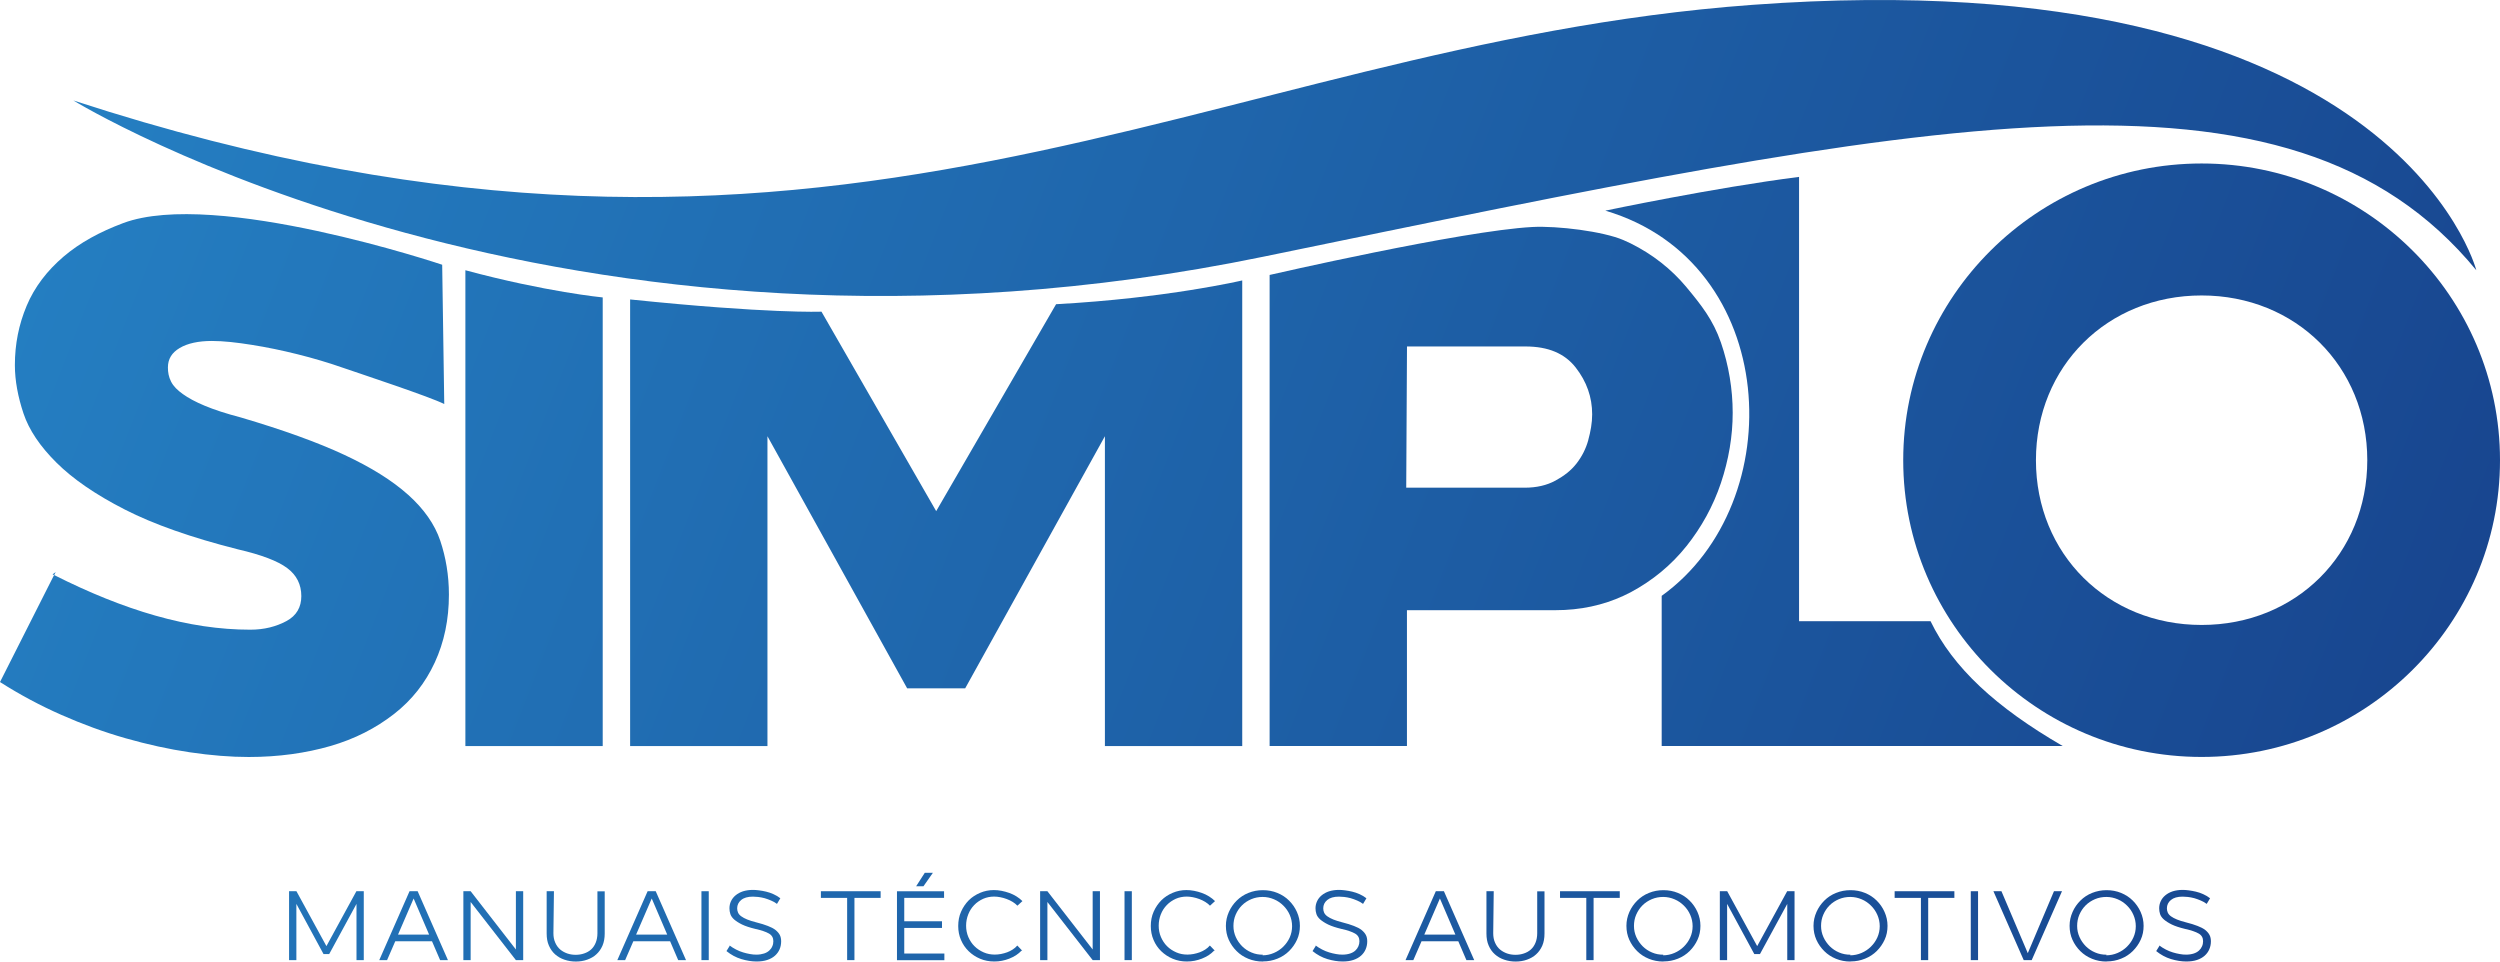 <svg xmlns="http://www.w3.org/2000/svg" width="104" height="40" viewBox="0 0 104 40" fill="none"><path d="M12.329 39.941H12.025V37.075H12.332L13.579 39.359L14.826 37.075H15.133V39.941H14.83V37.602L13.694 39.69H13.459L12.329 37.602V39.941Z" fill="url(#paint0_linear_438_64)"></path><path d="M16.443 39.156L16.102 39.941H15.777L17.037 37.075H17.374L18.634 39.941H18.309L17.971 39.156H16.443ZM16.558 38.879H17.851L17.207 37.377L16.558 38.879Z" fill="url(#paint1_linear_438_64)"></path><path d="M19.579 39.941H19.276V37.075H19.579L21.461 39.499V37.075H21.765V39.941H21.461L19.579 37.522V39.941Z" fill="url(#paint2_linear_438_64)"></path><path d="M23.022 38.824C23.022 38.972 23.047 39.104 23.1 39.218C23.15 39.333 23.22 39.427 23.304 39.499C23.39 39.57 23.487 39.625 23.598 39.664C23.71 39.702 23.824 39.72 23.948 39.72C24.072 39.72 24.187 39.702 24.298 39.664C24.409 39.627 24.508 39.572 24.589 39.499C24.669 39.427 24.734 39.333 24.781 39.218C24.827 39.104 24.853 38.972 24.853 38.824V37.079H25.156V38.837C25.156 39.028 25.125 39.197 25.062 39.342C24.998 39.486 24.914 39.606 24.806 39.702C24.7 39.8 24.571 39.871 24.425 39.923C24.28 39.975 24.122 40 23.955 40C23.789 40 23.631 39.975 23.482 39.923C23.333 39.873 23.204 39.8 23.094 39.702C22.983 39.604 22.897 39.481 22.834 39.336C22.769 39.192 22.741 39.022 22.741 38.831V37.074H23.044L23.022 38.822V38.824Z" fill="url(#paint3_linear_438_64)"></path><path d="M26.347 39.156L26.006 39.941H25.681L26.941 37.075H27.278L28.538 39.941H28.213L27.876 39.156H26.347ZM26.462 38.879H27.756L27.112 37.377L26.462 38.879Z" fill="url(#paint4_linear_438_64)"></path><path d="M29.484 37.075V39.941H29.18V37.075H29.484Z" fill="url(#paint5_linear_438_64)"></path><path d="M30.338 39.322C30.427 39.39 30.521 39.449 30.619 39.5C30.718 39.552 30.815 39.59 30.914 39.62C31.012 39.65 31.106 39.672 31.199 39.688C31.292 39.706 31.382 39.713 31.465 39.713C31.588 39.713 31.694 39.695 31.784 39.666C31.874 39.636 31.945 39.595 32.001 39.543C32.057 39.493 32.1 39.433 32.128 39.365C32.159 39.297 32.171 39.226 32.171 39.152C32.171 39.013 32.112 38.906 31.988 38.835C31.865 38.764 31.676 38.699 31.425 38.644C31.199 38.589 31.016 38.53 30.874 38.462C30.734 38.394 30.623 38.321 30.54 38.25C30.46 38.178 30.408 38.102 30.383 38.025C30.357 37.948 30.345 37.868 30.345 37.787C30.345 37.68 30.366 37.584 30.409 37.491C30.453 37.398 30.515 37.316 30.601 37.245C30.688 37.174 30.79 37.118 30.908 37.079C31.029 37.042 31.165 37.02 31.314 37.02C31.386 37.02 31.472 37.024 31.57 37.038C31.669 37.05 31.771 37.068 31.874 37.093C31.976 37.118 32.078 37.152 32.18 37.199C32.283 37.245 32.376 37.3 32.462 37.368L32.322 37.602C32.25 37.547 32.168 37.5 32.078 37.463C31.988 37.425 31.899 37.391 31.805 37.364C31.712 37.34 31.622 37.322 31.536 37.313C31.45 37.304 31.378 37.3 31.319 37.3C31.106 37.3 30.944 37.347 30.833 37.44C30.722 37.532 30.666 37.648 30.666 37.787C30.666 37.852 30.679 37.91 30.704 37.966C30.729 38.021 30.772 38.073 30.837 38.119C30.901 38.166 30.982 38.209 31.084 38.251C31.186 38.294 31.314 38.332 31.465 38.371C31.653 38.417 31.811 38.469 31.942 38.519C32.075 38.569 32.18 38.624 32.261 38.688C32.342 38.753 32.401 38.821 32.441 38.897C32.48 38.974 32.496 39.063 32.496 39.161C32.496 39.276 32.475 39.386 32.432 39.488C32.389 39.59 32.324 39.679 32.24 39.755C32.154 39.832 32.048 39.891 31.92 39.934C31.793 39.977 31.642 39.998 31.477 39.998C31.273 39.998 31.059 39.964 30.837 39.897C30.614 39.829 30.409 39.718 30.221 39.565L30.366 39.331L30.336 39.327L30.338 39.322Z" fill="url(#paint6_linear_438_64)"></path><path d="M35.545 39.941H35.241V37.352H34.149V37.075H36.634V37.352H35.545V39.941Z" fill="url(#paint7_linear_438_64)"></path><path d="M39.273 37.075V37.352H37.617V38.325H39.187V38.601H37.617V39.666H39.286V39.943H37.314V37.077H39.273V37.075ZM38.471 36.308H38.809L38.416 36.868H38.112L38.471 36.308Z" fill="url(#paint8_linear_438_64)"></path><path d="M42.496 39.547C42.428 39.618 42.35 39.682 42.266 39.738C42.18 39.793 42.087 39.839 41.988 39.879C41.889 39.918 41.787 39.947 41.681 39.968C41.575 39.989 41.468 39.998 41.362 39.998C41.152 39.998 40.956 39.961 40.773 39.884C40.59 39.807 40.432 39.702 40.296 39.57C40.16 39.438 40.052 39.281 39.977 39.102C39.899 38.924 39.862 38.73 39.862 38.521C39.862 38.312 39.899 38.105 39.982 37.923C40.063 37.741 40.17 37.584 40.301 37.452C40.434 37.32 40.592 37.218 40.771 37.142C40.951 37.065 41.143 37.027 41.344 37.027C41.446 37.027 41.552 37.036 41.663 37.058C41.774 37.079 41.88 37.109 41.988 37.147C42.094 37.184 42.193 37.233 42.286 37.291C42.379 37.35 42.462 37.414 42.533 37.486L42.324 37.677C42.268 37.618 42.203 37.566 42.128 37.52C42.053 37.473 41.97 37.434 41.88 37.4C41.791 37.366 41.701 37.341 41.611 37.324C41.521 37.306 41.435 37.298 41.355 37.298C41.193 37.298 41.039 37.329 40.899 37.391C40.759 37.456 40.633 37.539 40.527 37.65C40.42 37.761 40.339 37.887 40.28 38.035C40.221 38.184 40.19 38.341 40.19 38.51C40.19 38.68 40.221 38.833 40.283 38.981C40.348 39.129 40.432 39.258 40.54 39.363C40.646 39.47 40.775 39.554 40.92 39.618C41.066 39.682 41.218 39.711 41.385 39.711C41.466 39.711 41.552 39.702 41.642 39.686C41.731 39.67 41.818 39.643 41.898 39.615C41.979 39.584 42.056 39.547 42.128 39.5C42.2 39.454 42.264 39.399 42.32 39.334L42.524 39.547H42.496Z" fill="url(#paint9_linear_438_64)"></path><path d="M43.572 39.941H43.269V37.075H43.572L45.455 39.499V37.075H45.758V39.941H45.455L43.572 37.522V39.941Z" fill="url(#paint10_linear_438_64)"></path><path d="M47.084 37.075V39.941H46.78V37.075H47.084Z" fill="url(#paint11_linear_438_64)"></path><path d="M50.507 39.547C50.439 39.618 50.362 39.682 50.278 39.738C50.191 39.793 50.098 39.839 49.999 39.879C49.901 39.918 49.798 39.947 49.693 39.968C49.587 39.989 49.479 39.998 49.373 39.998C49.163 39.998 48.968 39.961 48.785 39.884C48.602 39.807 48.444 39.702 48.307 39.57C48.171 39.438 48.063 39.281 47.988 39.102C47.911 38.924 47.873 38.73 47.873 38.521C47.873 38.312 47.911 38.105 47.993 37.923C48.074 37.741 48.182 37.584 48.313 37.452C48.446 37.32 48.603 37.218 48.783 37.142C48.962 37.065 49.154 37.027 49.355 37.027C49.458 37.027 49.563 37.036 49.675 37.058C49.786 37.079 49.892 37.109 49.999 37.147C50.105 37.184 50.204 37.233 50.297 37.291C50.391 37.35 50.473 37.414 50.545 37.486L50.335 37.677C50.279 37.618 50.215 37.566 50.139 37.52C50.064 37.473 49.981 37.434 49.892 37.4C49.802 37.366 49.712 37.341 49.623 37.324C49.533 37.306 49.447 37.298 49.366 37.298C49.205 37.298 49.05 37.329 48.91 37.391C48.77 37.456 48.645 37.539 48.539 37.65C48.431 37.761 48.35 37.887 48.291 38.035C48.232 38.184 48.202 38.341 48.202 38.51C48.202 38.68 48.232 38.833 48.295 38.981C48.359 39.129 48.444 39.258 48.551 39.363C48.657 39.47 48.786 39.554 48.932 39.618C49.077 39.682 49.23 39.711 49.397 39.711C49.477 39.711 49.563 39.702 49.653 39.686C49.743 39.67 49.829 39.643 49.91 39.615C49.99 39.584 50.068 39.547 50.139 39.5C50.211 39.454 50.276 39.399 50.331 39.334L50.536 39.547H50.507Z" fill="url(#paint12_linear_438_64)"></path><path d="M52.533 40C52.319 40 52.118 39.962 51.932 39.886C51.743 39.809 51.582 39.704 51.446 39.568C51.309 39.433 51.198 39.276 51.117 39.097C51.036 38.919 50.997 38.724 50.997 38.515C50.997 38.307 51.04 38.121 51.121 37.937C51.202 37.755 51.313 37.598 51.449 37.463C51.586 37.327 51.747 37.22 51.935 37.145C52.124 37.068 52.323 37.031 52.536 37.031C52.75 37.031 52.951 37.068 53.138 37.145C53.326 37.222 53.487 37.327 53.624 37.463C53.76 37.598 53.871 37.755 53.952 37.937C54.033 38.119 54.076 38.31 54.076 38.515C54.076 38.721 54.038 38.915 53.956 39.092C53.875 39.27 53.764 39.427 53.627 39.563C53.491 39.698 53.328 39.806 53.141 39.88C52.953 39.957 52.754 39.995 52.54 39.995L52.531 39.998L52.533 40ZM52.52 39.741C52.687 39.741 52.845 39.707 52.994 39.643C53.143 39.579 53.276 39.49 53.387 39.379C53.498 39.268 53.588 39.142 53.653 38.997C53.717 38.853 53.751 38.696 53.751 38.53C53.751 38.364 53.717 38.207 53.653 38.059C53.588 37.91 53.498 37.782 53.387 37.673C53.276 37.563 53.148 37.473 52.999 37.411C52.85 37.347 52.693 37.313 52.526 37.313C52.359 37.313 52.201 37.343 52.052 37.406C51.903 37.47 51.774 37.554 51.664 37.664C51.553 37.775 51.469 37.902 51.404 38.05C51.34 38.198 51.311 38.355 51.311 38.521C51.311 38.687 51.345 38.838 51.41 38.983C51.474 39.127 51.564 39.254 51.673 39.365C51.785 39.475 51.912 39.561 52.061 39.623C52.21 39.688 52.368 39.716 52.535 39.716L52.522 39.738L52.52 39.741Z" fill="url(#paint13_linear_438_64)"></path><path d="M54.718 39.322C54.808 39.39 54.901 39.449 55 39.5C55.099 39.552 55.196 39.59 55.294 39.62C55.393 39.65 55.486 39.672 55.58 39.688C55.673 39.706 55.763 39.713 55.845 39.713C55.969 39.713 56.075 39.695 56.164 39.666C56.254 39.636 56.326 39.595 56.382 39.543C56.437 39.493 56.48 39.433 56.509 39.365C56.539 39.297 56.552 39.226 56.552 39.152C56.552 39.013 56.493 38.906 56.369 38.835C56.245 38.764 56.057 38.699 55.806 38.644C55.58 38.589 55.397 38.53 55.255 38.462C55.115 38.394 55.004 38.321 54.921 38.25C54.84 38.178 54.788 38.102 54.763 38.025C54.738 37.948 54.725 37.868 54.725 37.787C54.725 37.68 54.747 37.584 54.79 37.491C54.833 37.398 54.896 37.316 54.982 37.245C55.068 37.174 55.17 37.118 55.289 37.079C55.409 37.042 55.545 37.02 55.694 37.02C55.766 37.02 55.852 37.024 55.951 37.038C56.05 37.052 56.152 37.068 56.254 37.093C56.356 37.118 56.459 37.152 56.561 37.199C56.663 37.245 56.757 37.3 56.843 37.368L56.703 37.602C56.631 37.547 56.548 37.5 56.459 37.463C56.369 37.425 56.279 37.391 56.186 37.364C56.093 37.34 56.003 37.322 55.917 37.313C55.831 37.304 55.759 37.3 55.7 37.3C55.486 37.3 55.325 37.347 55.214 37.44C55.102 37.532 55.047 37.648 55.047 37.787C55.047 37.852 55.059 37.91 55.084 37.966C55.109 38.021 55.153 38.073 55.217 38.119C55.282 38.166 55.362 38.209 55.465 38.251C55.567 38.294 55.694 38.332 55.845 38.371C56.033 38.417 56.191 38.469 56.322 38.519C56.455 38.569 56.561 38.624 56.642 38.688C56.722 38.753 56.782 38.821 56.821 38.897C56.861 38.974 56.877 39.063 56.877 39.161C56.877 39.276 56.855 39.386 56.812 39.488C56.769 39.59 56.705 39.679 56.62 39.755C56.534 39.832 56.428 39.891 56.301 39.934C56.173 39.977 56.023 39.998 55.858 39.998C55.653 39.998 55.44 39.964 55.217 39.897C54.995 39.829 54.79 39.718 54.602 39.565L54.747 39.331L54.717 39.327L54.718 39.322Z" fill="url(#paint14_linear_438_64)"></path><path d="M59.136 39.156L58.795 39.941H58.47L59.73 37.075H60.067L61.327 39.941H61.002L60.665 39.156H59.136ZM59.251 38.879H60.544L59.9 37.377L59.251 38.879Z" fill="url(#paint15_linear_438_64)"></path><path d="M62.118 38.824C62.118 38.972 62.143 39.104 62.195 39.218C62.245 39.333 62.315 39.427 62.4 39.499C62.486 39.57 62.583 39.625 62.694 39.664C62.805 39.702 62.92 39.72 63.044 39.72C63.168 39.72 63.282 39.702 63.394 39.664C63.505 39.627 63.604 39.572 63.684 39.499C63.765 39.427 63.83 39.333 63.876 39.218C63.923 39.104 63.948 38.972 63.948 38.824V37.079H64.251V38.837C64.251 39.028 64.221 39.197 64.158 39.342C64.093 39.486 64.009 39.606 63.901 39.702C63.796 39.8 63.666 39.871 63.521 39.923C63.376 39.975 63.218 40 63.051 40C62.884 40 62.726 39.975 62.577 39.923C62.428 39.873 62.299 39.8 62.19 39.702C62.078 39.604 61.992 39.481 61.929 39.336C61.865 39.192 61.836 39.022 61.836 38.831V37.074H62.139L62.118 38.822V38.824Z" fill="url(#paint16_linear_438_64)"></path><path d="M66.293 39.941H65.99V37.352H64.897V37.075H67.382V37.352H66.293V39.941Z" fill="url(#paint17_linear_438_64)"></path><path d="M69.195 40C68.981 40 68.78 39.962 68.594 39.886C68.405 39.809 68.244 39.704 68.107 39.568C67.971 39.433 67.86 39.276 67.779 39.097C67.698 38.919 67.659 38.724 67.659 38.515C67.659 38.307 67.702 38.121 67.782 37.937C67.863 37.755 67.975 37.598 68.111 37.463C68.247 37.327 68.409 37.22 68.597 37.145C68.785 37.068 68.985 37.031 69.198 37.031C69.412 37.031 69.613 37.068 69.799 37.145C69.988 37.222 70.149 37.327 70.285 37.463C70.422 37.598 70.533 37.755 70.614 37.937C70.695 38.119 70.738 38.31 70.738 38.515C70.738 38.721 70.7 38.915 70.617 39.092C70.537 39.27 70.425 39.427 70.289 39.563C70.153 39.698 69.989 39.806 69.803 39.88C69.614 39.957 69.415 39.995 69.202 39.995L69.193 39.998L69.195 40ZM69.182 39.741C69.349 39.741 69.507 39.707 69.656 39.643C69.805 39.579 69.937 39.49 70.049 39.379C70.16 39.268 70.25 39.142 70.314 38.997C70.379 38.853 70.413 38.696 70.413 38.53C70.413 38.364 70.379 38.207 70.314 38.059C70.25 37.91 70.16 37.782 70.049 37.673C69.937 37.563 69.81 37.473 69.661 37.411C69.512 37.347 69.354 37.313 69.187 37.313C69.02 37.313 68.863 37.343 68.714 37.406C68.565 37.47 68.436 37.554 68.326 37.664C68.215 37.775 68.131 37.902 68.066 38.05C68.001 38.198 67.973 38.355 67.973 38.521C67.973 38.687 68.007 38.838 68.071 38.983C68.136 39.127 68.226 39.254 68.335 39.365C68.446 39.475 68.574 39.561 68.723 39.623C68.872 39.688 69.029 39.716 69.196 39.716L69.184 39.738L69.182 39.741Z" fill="url(#paint18_linear_438_64)"></path><path d="M71.848 39.941H71.545V37.075H71.852L73.099 39.359L74.346 37.075H74.653V39.941H74.35V37.602L73.214 39.69H72.979L71.848 37.602V39.941Z" fill="url(#paint19_linear_438_64)"></path><path d="M76.978 40C76.765 40 76.564 39.962 76.377 39.886C76.189 39.809 76.027 39.704 75.891 39.568C75.754 39.433 75.643 39.276 75.562 39.097C75.482 38.919 75.442 38.724 75.442 38.515C75.442 38.307 75.485 38.121 75.566 37.937C75.647 37.755 75.758 37.598 75.894 37.463C76.031 37.327 76.192 37.22 76.381 37.145C76.569 37.068 76.768 37.031 76.982 37.031C77.195 37.031 77.396 37.068 77.583 37.145C77.771 37.222 77.933 37.327 78.069 37.463C78.206 37.598 78.317 37.755 78.397 37.937C78.478 38.119 78.521 38.31 78.521 38.515C78.521 38.721 78.484 38.915 78.401 39.092C78.32 39.27 78.209 39.427 78.073 39.563C77.936 39.698 77.773 39.806 77.586 39.88C77.398 39.957 77.199 39.995 76.985 39.995L76.976 39.998L76.978 40ZM76.966 39.741C77.132 39.741 77.29 39.707 77.439 39.643C77.588 39.579 77.721 39.49 77.832 39.379C77.944 39.268 78.033 39.142 78.098 38.997C78.162 38.853 78.197 38.696 78.197 38.53C78.197 38.364 78.162 38.207 78.098 38.059C78.033 37.91 77.944 37.782 77.832 37.673C77.721 37.563 77.594 37.473 77.445 37.411C77.296 37.347 77.138 37.313 76.971 37.313C76.804 37.313 76.646 37.343 76.497 37.406C76.348 37.47 76.219 37.554 76.11 37.664C75.999 37.775 75.914 37.902 75.85 38.05C75.785 38.198 75.756 38.355 75.756 38.521C75.756 38.687 75.79 38.838 75.855 38.983C75.919 39.127 76.009 39.254 76.119 39.365C76.23 39.475 76.357 39.561 76.506 39.623C76.655 39.688 76.813 39.716 76.98 39.716L76.967 39.738L76.966 39.741Z" fill="url(#paint20_linear_438_64)"></path><path d="M80.213 39.941H79.91V37.352H78.817V37.075H81.302V37.352H80.213V39.941Z" fill="url(#paint21_linear_438_64)"></path><path d="M82.287 37.075V39.941H81.984V37.075H82.287Z" fill="url(#paint22_linear_438_64)"></path><path d="M83.26 37.075L84.356 39.652L85.445 37.075H85.779L84.519 39.941H84.186L82.926 37.075H83.26Z" fill="url(#paint23_linear_438_64)"></path><path d="M87.631 40C87.417 40 87.216 39.962 87.03 39.886C86.841 39.809 86.68 39.704 86.543 39.568C86.407 39.433 86.296 39.276 86.215 39.097C86.134 38.919 86.095 38.724 86.095 38.515C86.095 38.307 86.138 38.121 86.219 37.937C86.299 37.755 86.411 37.598 86.547 37.463C86.683 37.327 86.845 37.22 87.033 37.145C87.222 37.07 87.421 37.031 87.634 37.031C87.848 37.031 88.049 37.068 88.236 37.145C88.424 37.222 88.585 37.327 88.722 37.463C88.858 37.598 88.969 37.755 89.05 37.937C89.131 38.119 89.174 38.31 89.174 38.515C89.174 38.721 89.136 38.915 89.054 39.092C88.973 39.27 88.862 39.427 88.725 39.563C88.589 39.698 88.426 39.806 88.239 39.88C88.051 39.957 87.852 39.995 87.638 39.995L87.629 39.998L87.631 40ZM87.618 39.741C87.785 39.741 87.943 39.707 88.092 39.643C88.241 39.579 88.374 39.49 88.485 39.379C88.596 39.268 88.686 39.142 88.75 38.997C88.815 38.853 88.849 38.696 88.849 38.53C88.849 38.364 88.815 38.207 88.75 38.059C88.686 37.91 88.596 37.782 88.485 37.673C88.374 37.563 88.246 37.473 88.097 37.411C87.948 37.347 87.79 37.313 87.624 37.313C87.457 37.313 87.299 37.343 87.15 37.406C87.001 37.47 86.872 37.554 86.762 37.664C86.651 37.775 86.567 37.902 86.502 38.05C86.438 38.198 86.409 38.355 86.409 38.521C86.409 38.687 86.443 38.838 86.508 38.983C86.572 39.127 86.662 39.254 86.771 39.365C86.883 39.475 87.01 39.561 87.159 39.623C87.308 39.688 87.466 39.716 87.633 39.716L87.62 39.738L87.618 39.741Z" fill="url(#paint24_linear_438_64)"></path><path d="M89.814 39.322C89.904 39.39 89.998 39.449 90.096 39.5C90.195 39.552 90.292 39.59 90.39 39.62C90.489 39.65 90.582 39.672 90.676 39.688C90.769 39.706 90.859 39.713 90.941 39.713C91.065 39.713 91.171 39.695 91.261 39.666C91.35 39.636 91.422 39.595 91.478 39.543C91.533 39.493 91.576 39.433 91.605 39.365C91.636 39.297 91.648 39.226 91.648 39.152C91.648 39.013 91.589 38.906 91.465 38.835C91.341 38.764 91.153 38.699 90.902 38.644C90.676 38.589 90.493 38.53 90.351 38.462C90.211 38.394 90.1 38.321 90.017 38.25C89.936 38.178 89.884 38.102 89.859 38.025C89.834 37.948 89.822 37.868 89.822 37.787C89.822 37.68 89.843 37.584 89.886 37.491C89.929 37.398 89.992 37.316 90.078 37.245C90.164 37.174 90.267 37.118 90.385 37.079C90.505 37.042 90.642 37.02 90.79 37.02C90.862 37.02 90.948 37.024 91.047 37.038C91.146 37.052 91.248 37.068 91.35 37.093C91.453 37.118 91.555 37.152 91.657 37.199C91.759 37.245 91.853 37.3 91.939 37.368L91.799 37.602C91.727 37.547 91.645 37.5 91.555 37.463C91.465 37.425 91.376 37.391 91.282 37.364C91.189 37.34 91.099 37.322 91.013 37.313C90.927 37.304 90.855 37.3 90.796 37.3C90.582 37.3 90.421 37.347 90.31 37.44C90.198 37.532 90.143 37.648 90.143 37.787C90.143 37.852 90.155 37.91 90.18 37.966C90.206 38.021 90.249 38.073 90.313 38.119C90.378 38.166 90.459 38.209 90.561 38.251C90.663 38.294 90.79 38.332 90.941 38.371C91.13 38.417 91.287 38.469 91.418 38.519C91.551 38.569 91.657 38.624 91.738 38.688C91.819 38.753 91.878 38.821 91.917 38.897C91.957 38.974 91.973 39.063 91.973 39.161C91.973 39.276 91.951 39.386 91.908 39.488C91.865 39.59 91.801 39.679 91.716 39.755C91.63 39.832 91.524 39.891 91.397 39.934C91.27 39.977 91.119 39.998 90.954 39.998C90.749 39.998 90.536 39.964 90.313 39.897C90.091 39.829 89.886 39.718 89.698 39.565L89.843 39.331L89.813 39.327L89.814 39.322Z" fill="url(#paint25_linear_438_64)"></path><path d="M16.976 20.581C16.323 19.996 15.442 19.444 14.331 18.925C13.22 18.406 11.785 17.887 10.021 17.367C9.4 17.205 8.91 17.043 8.519 16.88C8.128 16.718 7.834 16.556 7.606 16.393C7.378 16.231 7.215 16.069 7.116 15.874C7.017 15.68 6.985 15.485 6.985 15.289C6.985 14.932 7.148 14.671 7.475 14.477C7.802 14.282 8.259 14.184 8.813 14.184C9.303 14.184 9.858 14.248 10.479 14.347C11.099 14.445 11.718 14.573 12.372 14.736C13.025 14.898 13.678 15.092 14.331 15.321C14.984 15.547 17.925 16.518 18.481 16.809L18.395 11.013C18.395 11.013 8.957 7.848 5.124 9.281C4.148 9.647 3.328 10.093 2.643 10.676C1.958 11.261 1.435 11.943 1.109 12.721C0.782 13.501 0.619 14.313 0.619 15.189C0.619 15.838 0.75 16.52 0.978 17.201C1.206 17.883 1.663 18.565 2.349 19.246C3.034 19.928 3.982 20.578 5.189 21.195C6.397 21.812 7.965 22.364 9.89 22.851C10.87 23.077 11.555 23.338 11.946 23.631C12.338 23.923 12.535 24.312 12.535 24.799C12.535 25.254 12.339 25.611 11.914 25.838C11.489 26.064 11.001 26.195 10.412 26.195C9.138 26.195 7.834 26 6.461 25.609C5.11 25.226 3.696 24.651 2.25 23.921L0 28.373C0.816 28.892 1.665 29.348 2.546 29.736C3.427 30.125 4.31 30.45 5.223 30.711C6.136 30.971 7.019 31.166 7.9 31.296C8.781 31.426 9.598 31.491 10.349 31.491C11.589 31.491 12.732 31.328 13.744 31.035C14.756 30.743 15.637 30.29 16.389 29.704C17.141 29.119 17.695 28.405 18.086 27.561C18.477 26.717 18.675 25.775 18.675 24.737C18.675 23.925 18.544 23.179 18.316 22.497C18.088 21.816 17.631 21.166 16.977 20.581H16.976Z" fill="url(#paint26_linear_438_64)"></path><path d="M2.187 23.893C2.209 23.904 2.23 23.914 2.252 23.925L2.318 23.795L2.187 23.893Z" fill="url(#paint27_linear_438_64)"></path><path d="M19.36 31.035H25.073V12.373C25.073 12.373 22.717 12.146 19.36 11.242V31.035Z" fill="url(#paint28_linear_438_64)"></path><path d="M38.945 21.263L34.174 12.966C34.174 12.966 31.956 13.051 26.213 12.457V31.035H31.926V18.147L37.737 28.634H40.152L45.964 18.147V31.035H51.677V11.666C51.677 11.666 48.557 12.402 43.933 12.655L38.945 21.264V21.263Z" fill="url(#paint29_linear_438_64)"></path><path d="M80.312 25.841H74.841V7.359C71.292 7.811 66.781 8.763 66.781 8.763C74.059 10.912 74.534 20.902 69.126 24.787V31.034H85.808C83.021 29.417 81.247 27.777 80.31 25.84L80.312 25.841Z" fill="url(#paint30_linear_438_64)"></path><path d="M70.153 22.724C70.773 21.944 71.263 21.068 71.59 20.094C71.916 19.12 72.08 18.145 72.08 17.171C72.08 16.197 71.916 15.191 71.59 14.248C71.263 13.306 70.773 12.689 70.153 11.943C69.532 11.197 68.75 10.58 67.835 10.125C67.736 10.077 67.635 10.03 67.533 9.987C66.692 9.625 64.793 9.388 63.745 9.443C60.808 9.6 52.816 11.438 52.816 11.438V31.034H58.529V25.384H64.7C65.748 25.384 66.692 25.176 67.533 24.787C67.635 24.74 67.736 24.69 67.835 24.639C68.748 24.151 69.532 23.502 70.153 22.722V22.724ZM66.073 18.308C65.974 18.665 65.811 18.989 65.583 19.282C65.355 19.575 65.061 19.801 64.702 19.996C64.343 20.19 63.918 20.288 63.428 20.288H58.499L58.531 14.413H63.46C64.407 14.413 65.093 14.705 65.549 15.289C66.006 15.874 66.234 16.522 66.234 17.237C66.234 17.594 66.169 17.951 66.071 18.308H66.073Z" fill="url(#paint31_linear_438_64)"></path><path d="M103.015 11.242C103.015 11.242 99.642 -1.762 72.893 0.202C50.028 1.883 34.658 14.5 3.052 4.179C3.052 4.179 23.374 16.697 52.569 10.676C80.348 4.947 95.224 1.771 103.015 11.242Z" fill="url(#paint32_linear_438_64)"></path><path d="M91.587 6.801C84.742 6.801 79.174 12.339 79.174 19.145C79.174 25.95 84.744 31.489 91.587 31.489C98.431 31.489 104 25.95 104 19.145C104 12.339 98.431 6.801 91.587 6.801ZM91.587 25.998C87.665 25.998 84.695 23.045 84.695 19.145C84.695 15.244 87.665 12.291 91.587 12.291C95.51 12.291 98.479 15.244 98.479 19.145C98.479 23.045 95.51 25.998 91.587 25.998Z" fill="url(#paint33_linear_438_64)"></path><defs><linearGradient id="paint0_linear_438_64" x1="0" y1="0" x2="103.839" y2="40.415" gradientUnits="userSpaceOnUse"><stop stop-color="#2581C4"></stop><stop offset="1" stop-color="#17428C"></stop></linearGradient><linearGradient id="paint1_linear_438_64" x1="0" y1="0" x2="103.839" y2="40.415" gradientUnits="userSpaceOnUse"><stop stop-color="#2581C4"></stop><stop offset="1" stop-color="#17428C"></stop></linearGradient><linearGradient id="paint2_linear_438_64" x1="0" y1="0" x2="103.839" y2="40.415" gradientUnits="userSpaceOnUse"><stop stop-color="#2581C4"></stop><stop offset="1" stop-color="#17428C"></stop></linearGradient><linearGradient id="paint3_linear_438_64" x1="0" y1="0" x2="103.839" y2="40.415" gradientUnits="userSpaceOnUse"><stop stop-color="#2581C4"></stop><stop offset="1" stop-color="#17428C"></stop></linearGradient><linearGradient id="paint4_linear_438_64" x1="0" y1="0" x2="103.839" y2="40.415" gradientUnits="userSpaceOnUse"><stop stop-color="#2581C4"></stop><stop offset="1" stop-color="#17428C"></stop></linearGradient><linearGradient id="paint5_linear_438_64" x1="0" y1="0" x2="103.839" y2="40.415" gradientUnits="userSpaceOnUse"><stop stop-color="#2581C4"></stop><stop offset="1" stop-color="#17428C"></stop></linearGradient><linearGradient id="paint6_linear_438_64" x1="0" y1="0" x2="103.839" y2="40.415" gradientUnits="userSpaceOnUse"><stop stop-color="#2581C4"></stop><stop offset="1" stop-color="#17428C"></stop></linearGradient><linearGradient id="paint7_linear_438_64" x1="0" y1="0" x2="103.839" y2="40.415" gradientUnits="userSpaceOnUse"><stop stop-color="#2581C4"></stop><stop offset="1" stop-color="#17428C"></stop></linearGradient><linearGradient id="paint8_linear_438_64" x1="0" y1="0" x2="103.839" y2="40.415" gradientUnits="userSpaceOnUse"><stop stop-color="#2581C4"></stop><stop offset="1" stop-color="#17428C"></stop></linearGradient><linearGradient id="paint9_linear_438_64" x1="0" y1="0" x2="103.839" y2="40.415" gradientUnits="userSpaceOnUse"><stop stop-color="#2581C4"></stop><stop offset="1" stop-color="#17428C"></stop></linearGradient><linearGradient id="paint10_linear_438_64" x1="0" y1="0" x2="103.839" y2="40.415" gradientUnits="userSpaceOnUse"><stop stop-color="#2581C4"></stop><stop offset="1" stop-color="#17428C"></stop></linearGradient><linearGradient id="paint11_linear_438_64" x1="0" y1="0" x2="103.839" y2="40.415" gradientUnits="userSpaceOnUse"><stop stop-color="#2581C4"></stop><stop offset="1" stop-color="#17428C"></stop></linearGradient><linearGradient id="paint12_linear_438_64" x1="0" y1="0" x2="103.839" y2="40.415" gradientUnits="userSpaceOnUse"><stop stop-color="#2581C4"></stop><stop offset="1" stop-color="#17428C"></stop></linearGradient><linearGradient id="paint13_linear_438_64" x1="0" y1="0" x2="103.839" y2="40.415" gradientUnits="userSpaceOnUse"><stop stop-color="#2581C4"></stop><stop offset="1" stop-color="#17428C"></stop></linearGradient><linearGradient id="paint14_linear_438_64" x1="0" y1="0" x2="103.839" y2="40.415" gradientUnits="userSpaceOnUse"><stop stop-color="#2581C4"></stop><stop offset="1" stop-color="#17428C"></stop></linearGradient><linearGradient id="paint15_linear_438_64" x1="0" y1="0" x2="103.839" y2="40.415" gradientUnits="userSpaceOnUse"><stop stop-color="#2581C4"></stop><stop offset="1" stop-color="#17428C"></stop></linearGradient><linearGradient id="paint16_linear_438_64" x1="0" y1="0" x2="103.839" y2="40.415" gradientUnits="userSpaceOnUse"><stop stop-color="#2581C4"></stop><stop offset="1" stop-color="#17428C"></stop></linearGradient><linearGradient id="paint17_linear_438_64" x1="0" y1="0" x2="103.839" y2="40.415" gradientUnits="userSpaceOnUse"><stop stop-color="#2581C4"></stop><stop offset="1" stop-color="#17428C"></stop></linearGradient><linearGradient id="paint18_linear_438_64" x1="0" y1="0" x2="103.839" y2="40.415" gradientUnits="userSpaceOnUse"><stop stop-color="#2581C4"></stop><stop offset="1" stop-color="#17428C"></stop></linearGradient><linearGradient id="paint19_linear_438_64" x1="0" y1="0" x2="103.839" y2="40.415" gradientUnits="userSpaceOnUse"><stop stop-color="#2581C4"></stop><stop offset="1" stop-color="#17428C"></stop></linearGradient><linearGradient id="paint20_linear_438_64" x1="0" y1="0" x2="103.839" y2="40.415" gradientUnits="userSpaceOnUse"><stop stop-color="#2581C4"></stop><stop offset="1" stop-color="#17428C"></stop></linearGradient><linearGradient id="paint21_linear_438_64" x1="0" y1="0" x2="103.839" y2="40.415" gradientUnits="userSpaceOnUse"><stop stop-color="#2581C4"></stop><stop offset="1" stop-color="#17428C"></stop></linearGradient><linearGradient id="paint22_linear_438_64" x1="0" y1="0" x2="103.839" y2="40.415" gradientUnits="userSpaceOnUse"><stop stop-color="#2581C4"></stop><stop offset="1" stop-color="#17428C"></stop></linearGradient><linearGradient id="paint23_linear_438_64" x1="0" y1="0" x2="103.839" y2="40.415" gradientUnits="userSpaceOnUse"><stop stop-color="#2581C4"></stop><stop offset="1" stop-color="#17428C"></stop></linearGradient><linearGradient id="paint24_linear_438_64" x1="0" y1="0" x2="103.839" y2="40.415" gradientUnits="userSpaceOnUse"><stop stop-color="#2581C4"></stop><stop offset="1" stop-color="#17428C"></stop></linearGradient><linearGradient id="paint25_linear_438_64" x1="0" y1="0" x2="103.839" y2="40.415" gradientUnits="userSpaceOnUse"><stop stop-color="#2581C4"></stop><stop offset="1" stop-color="#17428C"></stop></linearGradient><linearGradient id="paint26_linear_438_64" x1="0" y1="0" x2="103.839" y2="40.415" gradientUnits="userSpaceOnUse"><stop stop-color="#2581C4"></stop><stop offset="1" stop-color="#17428C"></stop></linearGradient><linearGradient id="paint27_linear_438_64" x1="0" y1="0" x2="103.839" y2="40.415" gradientUnits="userSpaceOnUse"><stop stop-color="#2581C4"></stop><stop offset="1" stop-color="#17428C"></stop></linearGradient><linearGradient id="paint28_linear_438_64" x1="0" y1="0" x2="103.839" y2="40.415" gradientUnits="userSpaceOnUse"><stop stop-color="#2581C4"></stop><stop offset="1" stop-color="#17428C"></stop></linearGradient><linearGradient id="paint29_linear_438_64" x1="0" y1="0" x2="103.839" y2="40.415" gradientUnits="userSpaceOnUse"><stop stop-color="#2581C4"></stop><stop offset="1" stop-color="#17428C"></stop></linearGradient><linearGradient id="paint30_linear_438_64" x1="0" y1="0" x2="103.839" y2="40.415" gradientUnits="userSpaceOnUse"><stop stop-color="#2581C4"></stop><stop offset="1" stop-color="#17428C"></stop></linearGradient><linearGradient id="paint31_linear_438_64" x1="0" y1="0" x2="103.839" y2="40.415" gradientUnits="userSpaceOnUse"><stop stop-color="#2581C4"></stop><stop offset="1" stop-color="#17428C"></stop></linearGradient><linearGradient id="paint32_linear_438_64" x1="0" y1="0" x2="103.839" y2="40.415" gradientUnits="userSpaceOnUse"><stop stop-color="#2581C4"></stop><stop offset="1" stop-color="#17428C"></stop></linearGradient><linearGradient id="paint33_linear_438_64" x1="0" y1="0" x2="103.839" y2="40.415" gradientUnits="userSpaceOnUse"><stop stop-color="#2581C4"></stop><stop offset="1" stop-color="#17428C"></stop></linearGradient></defs></svg>